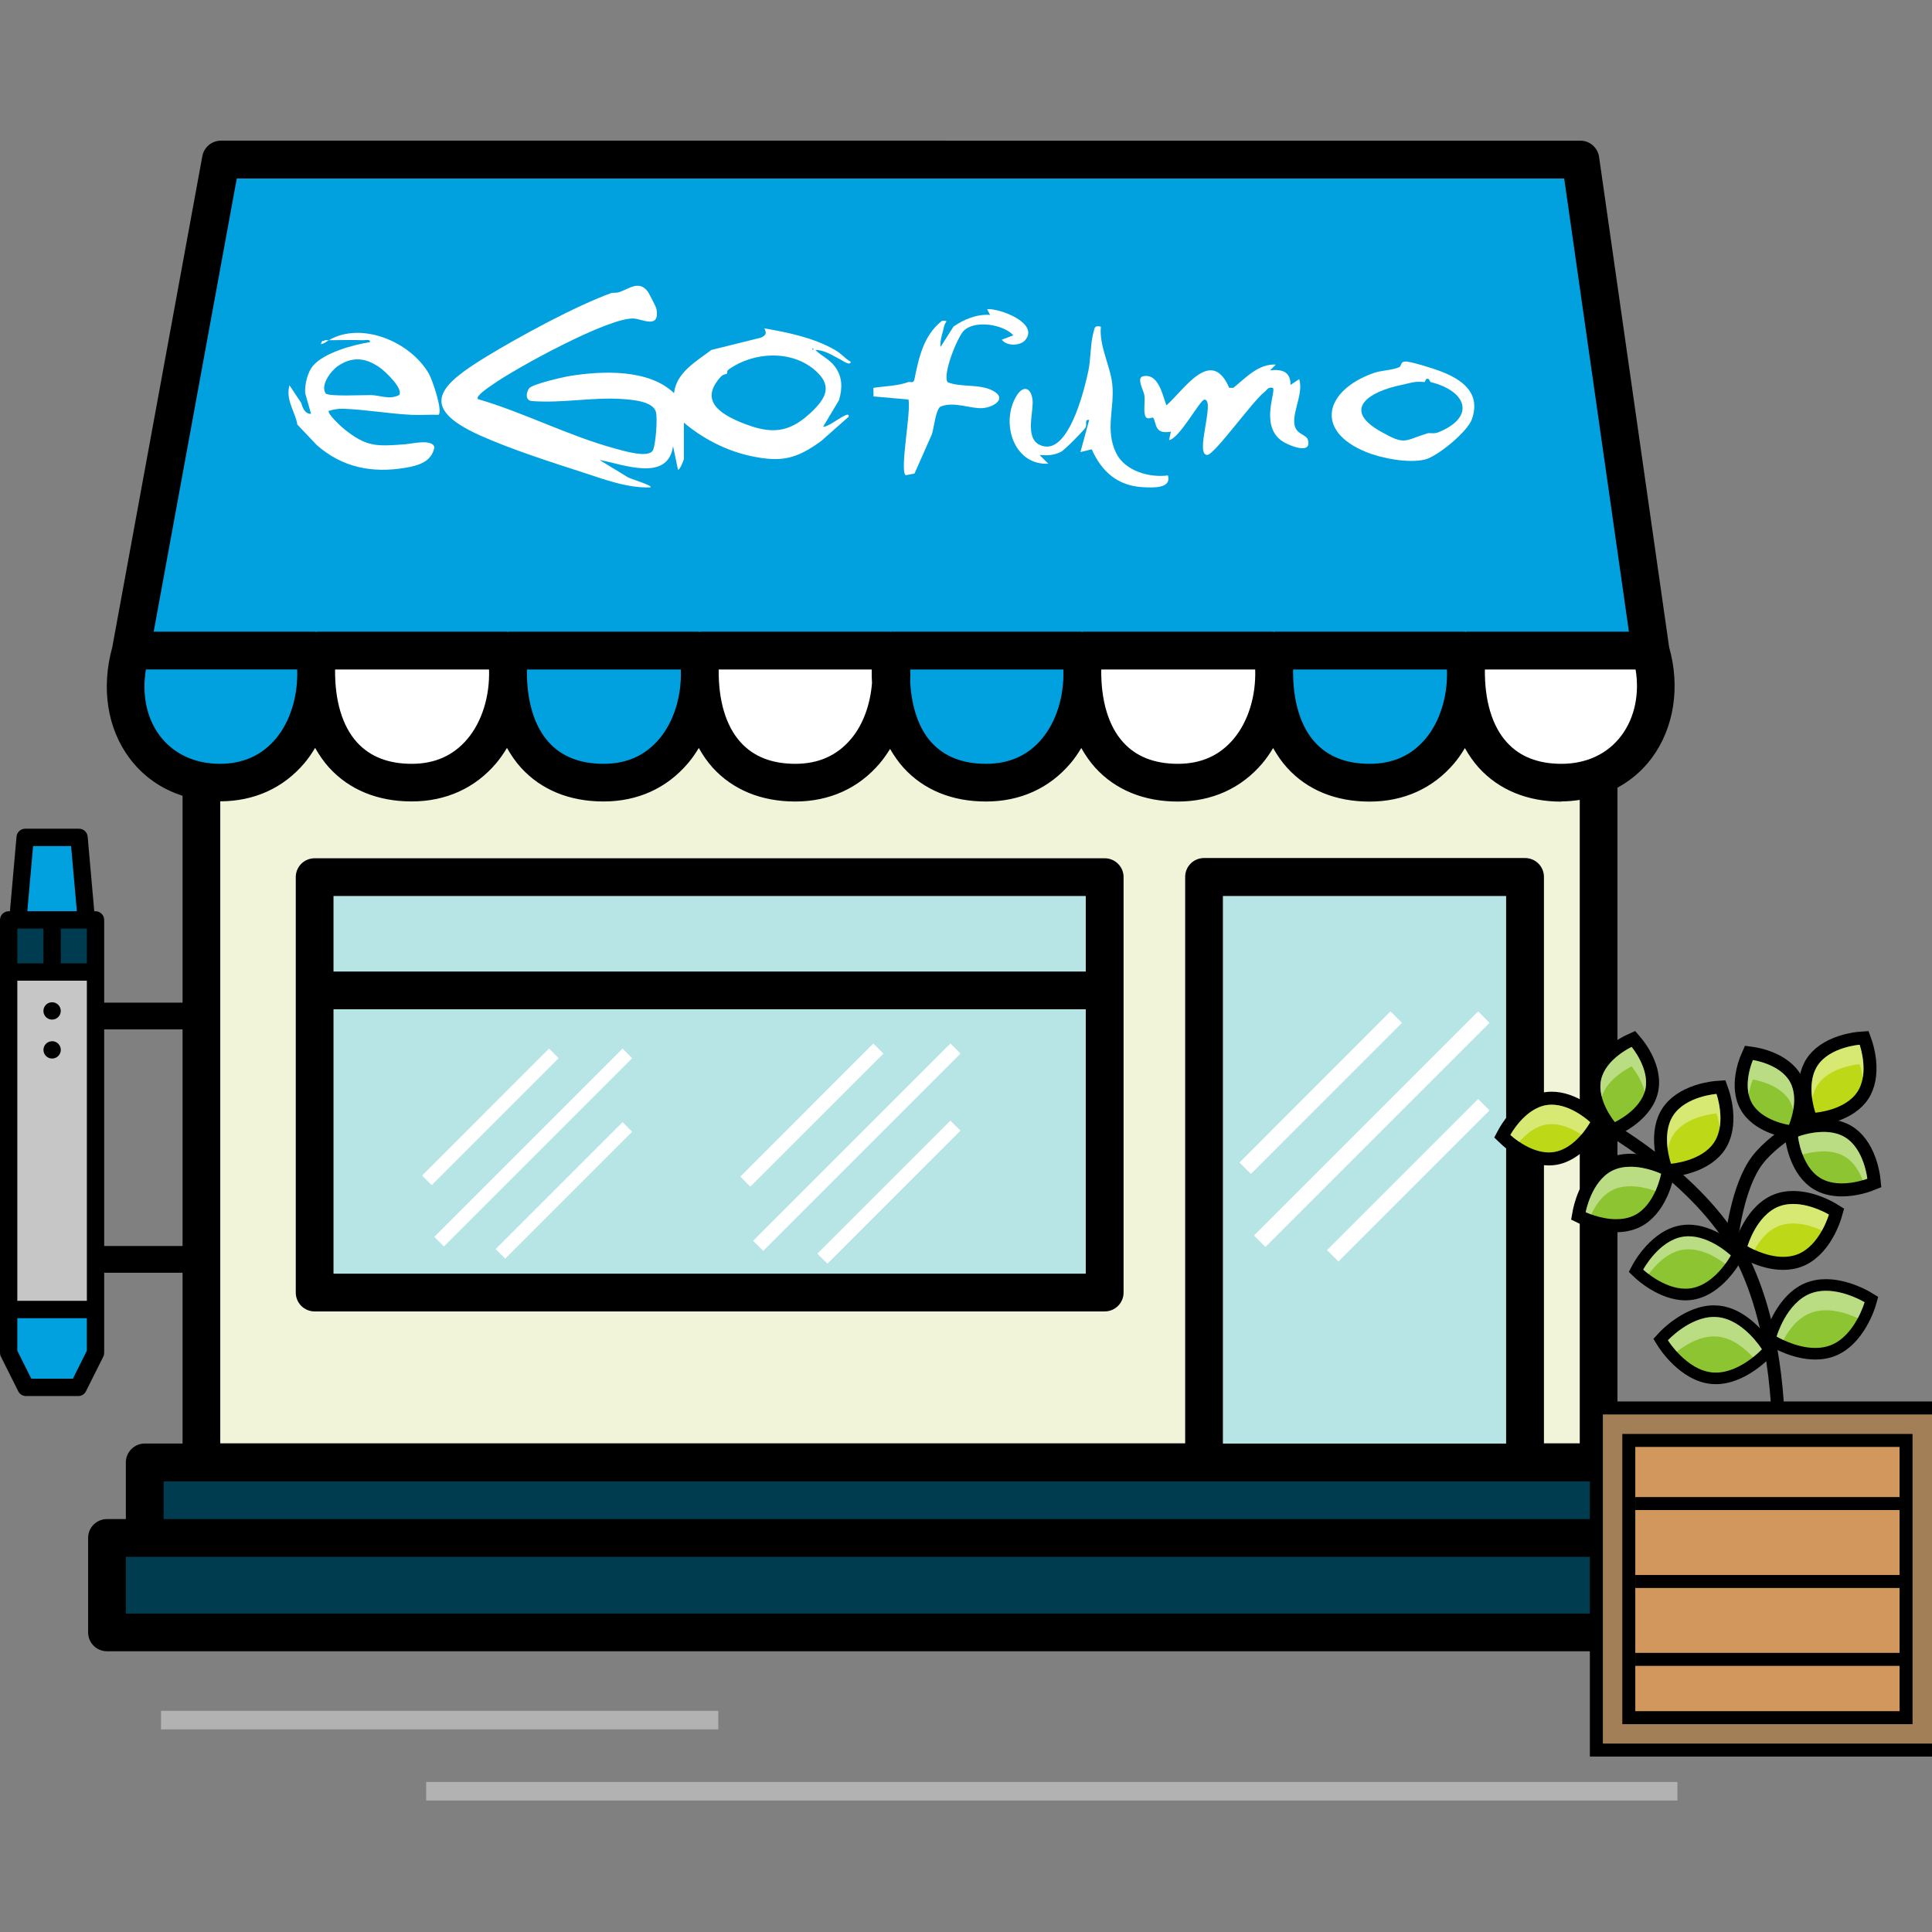 <?xml version="1.0" encoding="UTF-8"?><svg id="Livello_1" xmlns="http://www.w3.org/2000/svg" viewBox="0 0 512 512"><rect x="0" y="0" width="512" height="512" fill="#808080" stroke="none"/><path d="m443.67,402.58h-5.01v-15.01c0-2.76-2.23-5.01-5.01-5.01h-5.01v-173.82c3.55-1.93,6.66-4.56,9.14-7.92,5.87-7.94,7.54-18.84,4.56-29.27l-18.57-129.97c-.36-2.46-2.46-4.3-4.95-4.3H58.54c-2.42,0-4.48,1.73-4.92,4.11l-23.86,130.1c-3,10.88-1.33,21.61,4.62,29.51,3.56,4.75,8.39,8.1,14,9.89v171.66h-10.02c-2.76,0-5.01,2.25-5.01,5.01v15.01h-4.99c-2.78,0-5.01,2.23-5.01,5.01v25.01c0,2.78,2.23,5.01,5.01,5.01h415.32c2.76,0,4.99-2.23,4.99-5.01v-25.01c0-2.78-2.23-5.01-4.99-5.01Z" style="stroke-width:0px;"/><rect x="43.36" y="392.58" width="385.29" height="10" style="fill:#003c4f; stroke-width:0px;"/><rect x="33.34" y="412.58" width="405.32" height="15.03" style="fill:#003c4f; stroke-width:0px;"/><circle cx="258.52" cy="312.51" r="12.91" style="fill:#22b573; stroke-width:0px;"/><circle cx="258.52" cy="312.51" r="2.91" style="fill:#1b1464; stroke-width:0px;"/><rect x="88.38" y="267.47" width="199.36" height="70.07" style="fill:#b7e5e5; stroke-width:0px;"/><rect x="88.38" y="237.45" width="199.36" height="20.02" style="fill:#b7e5e5; stroke-width:0px;"/><path d="m413.8,212.44c-9.01,0-16.57-3.11-21.91-8.99-1.41-1.56-2.61-3.32-3.68-5.2-.86,1.43-1.78,2.8-2.85,4.05-5.61,6.62-13.34,10.13-22.4,10.13s-16.57-3.11-21.89-8.99c-1.41-1.56-2.61-3.32-3.68-5.2-.86,1.43-1.8,2.8-2.85,4.05-5.61,6.62-13.36,10.13-22.4,10.13s-16.57-3.11-21.91-8.99c-1.41-1.56-2.61-3.32-3.68-5.2-.86,1.43-1.78,2.8-2.85,4.05-5.61,6.62-13.34,10.13-22.4,10.13s-16.57-3.11-21.89-8.99c-1.35-1.5-2.5-3.17-3.53-4.95-.83,1.33-1.73,2.63-2.72,3.81-5.61,6.62-13.36,10.13-22.4,10.13s-16.57-3.11-21.91-8.99c-1.41-1.56-2.61-3.32-3.66-5.2-.86,1.43-1.8,2.8-2.87,4.05-5.61,6.62-13.34,10.13-22.38,10.13s-16.58-3.11-21.91-8.99c-1.41-1.56-2.61-3.32-3.68-5.2-.86,1.43-1.8,2.8-2.85,4.05-5.61,6.62-13.36,10.13-22.4,10.13s-16.57-3.11-21.91-8.99c-1.41-1.56-2.61-3.32-3.68-5.2-.86,1.43-1.78,2.8-2.85,4.05-5.59,6.6-13.28,10.09-22.29,10.11v170.14h255.71v-150.12c0-2.76,2.23-4.99,5.01-4.99h85.06c2.76,0,5.01,2.23,5.01,4.99v150.12h9.49v-170.51c-1.58.23-3.17.39-4.84.39Zm-116.04,130.09c0,2.78-2.25,5.01-5.01,5.01H83.39c-2.78,0-5.01-2.23-5.01-5.01v-110.09c0-2.76,2.23-4.99,5.01-4.99h209.36c2.76,0,5.01,2.23,5.01,4.99v110.09Z" style="fill:#f2f4d9; stroke-width:0px;"/><path d="m431.63,167.4h-42.83c-.15,0-.26.06-.39.08-.15-.02-.26-.08-.41-.08h-50.03c-.13,0-.26.06-.39.08-.13-.02-.26-.08-.39-.08h-50.05c-.13,0-.24.06-.38.08-.15-.02-.26-.08-.41-.08h-50.03c-.09,0-.17.04-.24.06-.09-.02-.17-.06-.26-.06h-50.03c-.15,0-.26.06-.39.08-.15-.02-.26-.08-.41-.08h-50.03c-.13,0-.24.06-.39.08-.13-.02-.26-.08-.39-.08h-50.05c-.13,0-.24.06-.38.08-.15-.02-.26-.08-.41-.08h-42.61l22.02-120.09h351.78l17.15,120.09Z" style="fill:#01a1e0; stroke-width:0px;"/><path d="m78.76,177.42c.24,7.02-1.82,13.81-5.74,18.42-3.7,4.37-8.67,6.58-14.75,6.58-6.66,0-12.31-2.65-15.91-7.43-3.51-4.65-4.78-10.92-3.7-17.58h40.09Z" style="fill:#01a1e0; stroke-width:0px;"/><path d="m88.8,177.42c-.09,8.25,1.91,15.01,5.8,19.3,3.43,3.79,8.31,5.7,14.5,5.7s11.05-2.21,14.76-6.58c3.9-4.62,5.97-11.41,5.74-18.42h-40.8Z" style="fill:#fff; stroke-width:0px;"/><path d="m139.64,177.42c-.11,8.25,1.91,15.01,5.8,19.3,3.43,3.79,8.31,5.7,14.5,5.7s11.05-2.21,14.75-6.58c3.92-4.62,5.98-11.41,5.74-18.42h-40.79Z" style="fill:#01a1e0; stroke-width:0px;"/><path d="m231.02,177.42h-40.56c-.09,8.25,1.91,15.01,5.82,19.3,3.41,3.79,8.29,5.7,14.48,5.7s11.07-2.21,14.76-6.58c3.23-3.81,5.1-9.12,5.57-14.8-.08-1.18-.09-2.4-.08-3.62Z" style="fill:#fff; stroke-width:0px;"/><path d="m241.23,177.42c.04,1.16.04,2.33-.02,3.47.43,6.64,2.29,12.18,5.61,15.83,3.43,3.79,8.31,5.7,14.48,5.7s11.07-2.21,14.76-6.58c3.92-4.62,5.98-11.41,5.74-18.42h-40.58Z" style="fill:#01a1e0; stroke-width:0px;"/><path d="m291.84,177.42c-.09,8.25,1.91,15.01,5.82,19.3,3.41,3.79,8.29,5.7,14.48,5.7s11.07-2.21,14.76-6.58c3.9-4.62,5.97-11.41,5.74-18.42h-40.8Z" style="fill:#fff; stroke-width:0px;"/><path d="m342.68,177.42c-.09,8.25,1.91,15.01,5.8,19.3,3.43,3.79,8.31,5.7,14.48,5.7s11.07-2.21,14.76-6.58c3.92-4.62,5.98-11.41,5.74-18.42h-40.79Z" style="fill:#01a1e0; stroke-width:0px;"/><path d="m433.45,177.42h-39.94c-.09,8.25,1.91,15.01,5.82,19.3,3.41,3.79,8.29,5.7,14.48,5.7,6.66,0,12.33-2.68,15.93-7.56,3.49-4.69,4.78-11.01,3.71-17.45Z" style="fill:#fff; stroke-width:0px;"/><rect x="324.08" y="237.45" width="75.06" height="145.11" style="fill:#b7e5e5; stroke-width:0px;"/><path d="m173.97,81.83c.95,5.48-3.7,2.72-6,2.58-6.56-.41-31.46,13.23-37.55,17.6-.77.55-4.42,2.88-3.78,3.75,12.17,3.54,24.38,9.91,36.53,13.15,2,.53,8.98,2.72,9.93.27.69-1.78,1.16-8.06.75-9.92-.65-2.94-6.38-3.34-8.97-3.52-7.92-.53-15.98,1.17-23.94.54-1.78-.17-1.53-2.2-.74-3.34.78-1.13,8.9-2.98,10.75-3.29,8.62-1.41,21.03-1.9,27.68,4.54.58-5.48,5.93-8.44,9.89-11.45l13.12-3.26c1.35-.6,1.59-1.14.92-2.46,6.24,1.06,13.15,2.51,18.72,5.72,1.89,1.09,2.49,2.16,4.16,3.13-.03,1.22-2.16-.31-2.6-.53-2.12-1.06-4.15-2.58-6.76-2.6,1.63,1.63,3.75,2.44,5.2,4.42,2.01,2.74,2,5.68,1.07,8.87l-4.18,7c.51.5,4.45-2.31,5.34-2.72.45-.21,1.52-.9,1.41.11l-7.32,6.47c-6.6,4.81-10.63,5.67-18.68,3.95-6.46-1.39-12.68-4.6-17.68-8.84v9.63c0,.16-.98,2.84-1.56,2.86l-1.31-6.25c-1.39,9.63-13.28,4.77-19.5,3.65l7.26,4.43c.59.54,6.94,2.28,6.26,2.84-6.19.22-12.27-2.14-18.08-4.02-8.45-2.72-19.16-6.18-27.15-9.78-17.01-7.66-10.11-13.62,1.9-20.95,8.71-5.31,23.51-13.33,32.92-16.75.41-.15,1.36.02,2.09-.23,2.77-.94,5.21-3.17,7.52-.27.39.49,2.27,4.17,2.36,4.66Zm41.35,10.41v.52c.34-.17.34-.35,0-.52Zm-17.42,20.29c7.43,2.78,12.03,1.76,17.7-3.88,3.62-3.6,4.73-6.68.5-10.43-6.27-5.57-16.44-5.03-23.05-.26-.47.34-.32,1.01-.36,1.05-.18.15-1.02.15-1.58.74-6.35,6.8.58,10.47,6.78,12.79Z" style="fill:#fff; stroke-width:0px;"/><path d="m113.64,99c.92,1.59,3.73,9.79,2.6,10.93-2.41-.09-4.87.12-7.28,0-5.84-.29-12.03-1.39-17.93-1.6-1.41-.05-2.58.16-3.91.56-.48.68,3.22,4.1,3.91,4.67,6.13,5.01,8.88,4.74,16.37,4.17,1.78-.13,7.32-1.51,7.72.85-.79,3.87-4.28,4.81-7.72,5.39-8.73,1.48-16.67-.06-23.41-5.98l-5.19-5.47c-.44-3.14-3.21-6.53-2.08-10.4l3.12,4.68c.36,1.3.99,2.94,2.59,2.87l-1.55-5.47c-.16-2.22.61-5.57,2.08-7.28,3-3.5,10.66-5.54,15.08-6.25.12-.91-1.18-.49-1.81-.51-3.02-.12-6.09,0-9.11,0,8.7-5.05,21.58.36,26.52,8.84Zm-7.84,5.68c1.14-1.68-3.64-6.17-4.99-7.15-3.7-2.7-7.34-3.2-11.27-.52-1.84,1.25-4.69,5.06-3.24,7.23.62.92,10.16.42,12.02.46,2.44.06,4.91,1.32,7.48-.02Z" style="fill:#fff; stroke-width:0px;"/><path d="m86.08,90.15h1.04c-.61.35-1.16.93-2.08,1.04.47-1.47.46-.46,1.04-1.04Z" style="fill:#fff; stroke-width:0px;"/><path d="m240.74,101.25c.37-.14,1.29.39,1.55-.53,1.19-5.84,2.4-11.82,7.35-15.7,2.02-.16.79.32.58,1.35-.36,1.86-1.17,3.64-.97,5.59l3.45-5.43c2.84-1.94,6.19-3.32,9.68-3.08l-.78-1.53c3.22-.25,13.83,3.63,10.12,8.18-1.29,1.58-4.91,1.71-6.24-.08l3.08-1.16c-2.67-2.93-10.27-4.13-13.17-1.19-1.71,1.73-5.66,11.56-4.27,13.62,3.76,1.49,8.67.3,12.27,2.41,3.57,2.09-.36,4.3-3.04,4.46-3.22.2-7.59-1.89-11.14-.39-1.3.87-1.71,5.87-2.28,7.38l-4.58,10.35-2.33.44c-1.68-1.1,1.51-17.02.72-20.07l-9.25-.81-.03-2.27c3.11-.49,6.43-.48,9.28-1.55Z" style="fill:#fff; stroke-width:0px;"/><path d="m372.9,95.84c1.68.17,6.91,1.81,8.71,2.49,5.84,2.22,10.9,5.73,8.46,12.76-1.15,3.31-9.15,9.92-12.49,10.7-4.4,1.02-11.34-.3-15.51-1.99-13.93-5.64-10.89-16.39,1.89-20.92,2.19-.78,4.82-.72,6.8-1.55.79-.33.17-1.7,2.12-1.5Zm4.64,5.41c-2.82-.28-3.92.31-6.18.77-8.16,1.66-16.14,6.34-5.41,12.37,6.54,3.68,6.06,2.4,12.3.46.75-.23,1.7.21,2.89-.27,10-4.02,7.66-10.94-2.05-13.34-.13-.03-.31-1.25-1.14-.77l-.4.77Z" style="fill:#fff; stroke-width:0px;"/><path d="m338.11,96.62l-1.54,1.53c3.19-.37,5.49.34,5.42,3.87l2.3-1.54c1.42,4.17-2.88,10.25-.68,13.45.75,1.09,2.64,1.56,2.94,2.47,1.45,4.43-5.4,1.6-7.17.21-5.36-4.22-1.17-12.86-2.04-13.81-1.34-.35-1.54.56-2.32,1.15-3.02,2.31-13.2,16.58-15.07,16.61-3.46.06,2.24-14.71-.77-14.66-1.16.02-6.67,10.44-9.37,10.72l.49-2.23c-4.6.85-3.67-2.42-4.76-3.74-.12-.14-1.68.9-2.1-.6s.06-3.56-.16-5.26c-.17-1.28-2.24-4.71-.31-5.09,4.14-.82,5.12,5.2,6.16,7.73,4.91-4.43,11.91-15.56,16.63-4.64l1.11-.02c3.26-2.63,6.66-6.43,11.24-6.15Z" style="fill:#fff; stroke-width:0px;"/><path d="m291.74,86.56c-.49,5.13,2.46,10.25,3.01,15.15.71,6.29-1.98,12.08,1.02,18.31,2.31,4.8,8.84,6.64,13.75,5.97.96,3.5-3.82,3.26-6.6,3.12-6.71-.34-10.95-4.09-13.6-10.04l-2.99.73,2.31-8.5c-1.37-.25-.46,1.32-1,2.07-.77,1.05-5.47,5.85-6.43,6.34-1.93.99-3.56,1.02-5.7.88l2.31,2.3c-9.37.45-12.7-11.14-8.39-18.05,1.76-2.83,3.78-2.12,4.19,1.01.42,3.14-2.14,10.07,1.87,12.03,7.54,3.67,11.9-14.75,12.93-19.55.68-3.16.51-7.18,1.37-10.27.38-1.38.23-1.8,1.93-1.51Z" style="fill:#fff; stroke-width:0px;"/><rect x="321.54" y="297.1" width="83.99" height="4.28" transform="translate(-105.12 344.71) rotate(-45)" style="fill:#fff; stroke-width:0px;"/><polygon points="391.72 291.24 351.67 331.29 354.7 334.3 394.73 294.27 391.72 291.24" style="fill:#fff; stroke-width:0px;"/><polygon points="368.51 268.03 328.48 308.08 331.5 311.11 371.54 271.06 368.51 268.03" style="fill:#fff; stroke-width:0px;"/><rect x="106.03" y="302.3" width="70.56" height="3.6" transform="translate(-173.64 189) rotate(-45)" style="fill:#fff; stroke-width:0px;"/><polygon points="164.99 297.38 131.35 331.02 133.89 333.55 167.52 299.92 164.99 297.38" style="fill:#fff; stroke-width:0px;"/><polygon points="145.5 277.88 111.87 311.53 114.4 314.07 148.04 280.43 145.5 277.88" style="fill:#fff; stroke-width:0px;"/><rect x="190.09" y="302.14" width="73.94" height="3.77" transform="translate(-148.47 249.6) rotate(-45)" style="fill:#fff; stroke-width:0px;"/><polygon points="251.87 296.98 216.61 332.23 219.28 334.89 254.52 299.64 251.87 296.98" style="fill:#fff; stroke-width:0px;"/><polygon points="231.44 276.55 196.2 311.81 198.85 314.47 234.11 279.22 231.44 276.55" style="fill:#fff; stroke-width:0px;"/><path d="m6.67,219.62c-1.19,0-2.18.91-2.29,2.09l-1.75,19.78h-.33c-1.27,0-2.3,1.03-2.3,2.3v114.71c0,.36.08.71.24,1.03l4.59,9.17c.38.77,1.18,1.27,2.05,1.27h13.85c.87,0,1.67-.49,2.05-1.27l4.59-9.17c.16-.32.24-.67.24-1.03v-114.71c.02-1.23-1.06-2.32-2.3-2.3h-.33s-1.75-19.78-1.75-19.78c-.1-1.18-1.1-2.09-2.29-2.09H6.67Z" style="stroke-width:0px;"/><rect x="16.1" y="246.08" width="6.92" height="9.22" style="fill:#003c4f; stroke-width:0px;"/><rect x="4.59" y="259.89" width="18.43" height="84.84" style="fill:#c6c6c6; stroke-width:0px;"/><polygon points="4.59 349.33 23.02 349.33 23.02 357.95 19.31 365.37 8.3 365.37 4.59 357.95 4.59 349.33" style="fill:#01a1e0; stroke-width:0px;"/><rect x="4.59" y="246.08" width="6.92" height="9.22" style="fill:#003c4f; stroke-width:0px;"/><polygon points="8.77 224.21 18.84 224.21 20.37 241.49 7.24 241.49 8.77 224.21" style="fill:#01a1e0; stroke-width:0px;"/><path d="m11.51,268.02c.06,1.26,1.13,2.25,2.4,2.18,1.27-.06,2.25-1.14,2.19-2.4-.06-1.27-1.14-2.25-2.4-2.19h0c-1.27.06-2.25,1.14-2.19,2.4Z" style="stroke-width:0px;"/><path d="m13.7,275.94c-1.27.06-2.25,1.14-2.18,2.4.06,1.26,1.13,2.25,2.4,2.18,1.27-.06,2.25-1.14,2.19-2.4-.06-1.27-1.14-2.25-2.4-2.19h0Z" style="stroke-width:0px;"/><rect x="24.01" y="265.72" width="27.6" height="7.09" transform="translate(75.62 538.52) rotate(-180)" style="stroke-width:0px;"/><rect x="24.01" y="330.2" width="27.6" height="7.09" transform="translate(75.62 667.49) rotate(-180)" style="stroke-width:0px;"/><line x1="112.94" y1="474.7" x2="444.53" y2="474.7" style="stroke:#b2b2b2; stroke-miterlimit:10; stroke-width:4.91px;"/><line x1="42.67" y1="455.84" x2="190.35" y2="455.84" style="stroke:#b2b2b2; stroke-miterlimit:10; stroke-width:4.91px;"/><path d="m471.25,378.53s.36-30.19-12.36-49.94c-12.72-19.75-37.61-32.53-37.61-32.53" style="fill:none; stroke:#000; stroke-miterlimit:10; stroke-width:3.44px;"/><path d="m482.82,295.02s-11.73,5.39-17.11,12.45c-5.38,7.06-6.82,21.11-6.82,21.11" style="fill:none; stroke:#000; stroke-miterlimit:10; stroke-width:3.44px;"/><rect x="423.05" y="373.12" width="90.67" height="90.67" style="fill:#a37f57; stroke-width:0px;"/><path d="m512,374.84v87.23h-87.23v-87.23h87.23m3.44-3.44h-94.11v94.11h94.11v-94.11h0Z" style="stroke-width:0px;"/><rect x="431.65" y="381.73" width="73.47" height="73.47" style="fill:#d1975d; stroke-width:0px;"/><path d="m503.4,383.45v70.03h-70.03v-70.03h70.03m3.44-3.44h-76.91v76.91h76.91v-76.91h0Z" style="stroke-width:0px;"/><line x1="503.4" y1="398.46" x2="433.37" y2="398.46" style="fill:none; stroke:#000; stroke-miterlimit:10; stroke-width:3.44px;"/><line x1="503.4" y1="419.11" x2="433.37" y2="419.11" style="fill:none; stroke:#000; stroke-miterlimit:10; stroke-width:3.44px;"/><line x1="503.4" y1="439.75" x2="433.37" y2="439.75" style="fill:none; stroke:#000; stroke-miterlimit:10; stroke-width:3.44px;"/><path d="m454.72,365.28c-.36,0-.73-.02-1.1-.05-7.55-.72-12.7-8.89-12.91-9.24l-.62-1,.8-.86c.25-.27,6.25-6.67,13.33-6.67.36,0,.73.02,1.1.05,7.55.72,12.7,8.89,12.91,9.24l.62,1-.8.86c-.25.27-6.25,6.67-13.33,6.67h0Z" style="fill:#8cc531; stroke-width:0px;"/><path d="m454.22,349.01c.31,0,.63.01.95.04,6.88.66,11.75,8.52,11.75,8.52,0,0-5.71,6.18-12.2,6.18-.31,0-.63-.01-.95-.04-6.88-.66-11.75-8.52-11.75-8.52,0,0,5.71-6.18,12.2-6.18m0-3.08c-7.75,0-14.19,6.87-14.46,7.16l-1.59,1.72,1.24,1.99c.23.37,5.77,9.16,14.07,9.96.41.04.83.06,1.24.06,7.75,0,14.19-6.87,14.46-7.16l1.59-1.72-1.24-1.99c-.23-.37-5.77-9.16-14.07-9.96-.41-.04-.83-.06-1.24-.06h0Z" style="stroke-width:0px;"/><g style="opacity:.4;"><path d="m464.56,359.69c-2.08-2.29-5.4-5.1-9.39-5.48-4.29-.41-8.35,2.08-10.79,4.01-1.5-1.65-2.36-3.04-2.36-3.04,0,0,6.28-6.79,13.15-6.13,6.88.66,11.75,8.52,11.75,8.52,0,0-.89.96-2.36,2.12Z" style="fill:#fff; stroke-width:0px;"/></g><path d="m481.06,358.77c-5.63,0-10.82-3.13-11.04-3.26l-1-.61.32-1.13c.11-.39,2.83-9.65,9.9-12.41,1.41-.55,2.98-.83,4.65-.83,5.63,0,10.82,3.13,11.04,3.26l1,.61-.32,1.13c-.11.39-2.83,9.65-9.9,12.41-1.41.55-2.98.83-4.65.83h0Z" style="fill:#8cc531; stroke-width:0px;"/><path d="m483.9,342.07c5.27,0,10.23,3.03,10.23,3.03,0,0-2.54,8.89-8.98,11.4-1.33.52-2.72.72-4.09.72-5.27,0-10.23-3.03-10.23-3.03,0,0,2.54-8.89,8.98-11.4,1.33-.52,2.72-.72,4.09-.72m0-3.08c-1.87,0-3.62.31-5.21.93-7.77,3.03-10.7,13-10.82,13.42l-.64,2.25,2,1.22c.23.14,5.77,3.48,11.84,3.48,1.87,0,3.62-.31,5.21-.93,7.77-3.03,10.7-13,10.82-13.42l.64-2.25-2-1.22c-.23-.14-5.77-3.48-11.84-3.48h0Z" style="stroke-width:0px;"/><g style="opacity:.4;"><path d="m479.8,347.96c-3.44,1.34-5.77,4.51-7.19,7.17-1.11-.52-1.79-.93-1.79-.93,0,0,2.54-8.89,8.98-11.4,6.44-2.51,14.33,2.31,14.33,2.31,0,0-.55,1.92-1.79,4.23-2.7-1.26-7.98-3.16-12.54-1.38Z" style="fill:#fff; stroke-width:0px;"/></g><path d="m472.57,334.8c-5.29,0-10.16-2.93-10.36-3.06l-1.12-.68.36-1.26c.11-.37,2.67-9.07,9.34-11.67,1.34-.52,2.82-.79,4.41-.79,5.29,0,10.16,2.93,10.36,3.06l1.12.68-.36,1.26c-.11.37-2.67,9.07-9.34,11.67-1.34.52-2.83.79-4.41.79h0Z" style="fill:#bcd816; stroke-width:0px;"/><path d="m475.2,319.06c4.87,0,9.47,2.81,9.47,2.81,0,0-2.35,8.22-8.31,10.54-1.23.48-2.52.67-3.79.67-4.87,0-9.47-2.81-9.47-2.81,0,0,2.35-8.22,8.31-10.54,1.23-.48,2.52-.67,3.79-.67m0-3.44c-1.8,0-3.5.3-5.04.91-3.18,1.24-5.99,3.88-8.13,7.65-1.49,2.63-2.17,4.9-2.24,5.15l-.72,2.52,2.24,1.37c.55.34,5.58,3.31,11.26,3.31,1.8,0,3.5-.3,5.04-.91,3.18-1.24,5.99-3.88,8.13-7.65,1.49-2.63,2.17-4.9,2.24-5.15l.72-2.52-2.24-1.37c-.55-.34-5.58-3.31-11.26-3.31h0Z" style="stroke-width:0px;"/><g style="opacity:.4;"><path d="m471.42,324.9c-3.05,1.19-5.16,3.93-6.49,6.32-1.13-.52-1.82-.94-1.82-.94,0,0,2.35-8.22,8.31-10.54,5.95-2.32,13.25,2.14,13.25,2.14,0,0-.56,1.95-1.82,4.22-2.54-1.16-7.31-2.8-11.43-1.2Z" style="fill:#fff; stroke-width:0px;"/></g><path d="m441.21,308.97c-.12-.35-2.98-8.55.77-14.3,3.75-5.75,12.41-6.45,12.78-6.48l1.31-.1.44,1.23c.12.35,2.98,8.55-.77,14.31-3.75,5.75-12.41,6.45-12.78,6.48l-1.31.1-.44-1.23Z" style="fill:#bcd816; stroke-width:0px;"/><path d="m454.88,289.91s2.74,7.68-.59,12.79c-3.33,5.11-11.46,5.7-11.46,5.7,0,0-2.74-7.68.59-12.79,3.33-5.11,11.46-5.7,11.46-5.7m2.36-3.62l-2.61.19c-.25.02-2.52.2-5.28,1.09-3.97,1.27-7.01,3.41-8.81,6.16-1.8,2.76-2.52,6.4-2.08,10.55.3,2.88,1.05,5.04,1.13,5.28l.88,2.47,2.61-.19c.25-.02,2.52-.2,5.28-1.09,3.97-1.27,7.01-3.41,8.81-6.16,1.8-2.76,2.52-6.4,2.08-10.55-.3-2.88-1.05-5.04-1.13-5.28l-.88-2.47h0Z" style="stroke-width:0px;"/><g style="opacity:.4;"><path d="m454.88,295.07s-8.13.6-11.46,5.7c-.78,1.2-1.22,2.54-1.45,3.88-.37-2.66-.38-6.24,1.45-9.05,3.33-5.11,11.46-5.7,11.46-5.7,0,0,1.6,4.5.86,8.9-.31-2.18-.86-3.74-.86-3.74Z" style="fill:#fff; stroke-width:0px;"/></g><path d="m479.47,295.45c-.12-.34-2.91-8.35.75-13.97,3.66-5.62,12.12-6.3,12.48-6.33l1.31-.1.44,1.23c.12.34,2.91,8.35-.75,13.97-3.66,5.62-12.12,6.3-12.48,6.33l-1.31.1-.44-1.23Z" style="fill:#bcd816; stroke-width:0px;"/><path d="m492.82,276.87s2.67,7.48-.57,12.45c-3.24,4.97-11.16,5.55-11.16,5.55,0,0-2.67-7.48.57-12.45,3.24-4.97,11.16-5.55,11.16-5.55m2.36-3.62l-2.61.19c-.24.02-2.47.2-5.17,1.07-3.88,1.25-6.86,3.33-8.63,6.04-1.76,2.7-2.47,6.27-2.04,10.33.3,2.82,1.03,4.93,1.11,5.16l.88,2.47,2.61-.19c.24-.02,2.47-.2,5.17-1.07,3.88-1.25,6.86-3.33,8.63-6.04,1.76-2.7,2.47-6.27,2.04-10.33-.3-2.82-1.03-4.93-1.11-5.16l-.88-2.47h0Z" style="stroke-width:0px;"/><g style="opacity:.4;"><path d="m492.82,282.03s-7.92.58-11.16,5.55c-.75,1.15-1.18,2.43-1.4,3.72-.37-2.6-.39-6.12,1.4-8.88,3.24-4.97,11.16-5.55,11.16-5.55,0,0,1.58,4.43.83,8.73-.3-2.08-.83-3.57-.83-3.57Z" style="fill:#fff; stroke-width:0px;"/></g><path d="m488.11,315.33c-2.56,0-4.78-.56-6.6-1.67-5.73-3.49-6.68-11.91-6.72-12.27l-.14-1.3,1.22-.48c.14-.06,3.5-1.36,7.38-1.36,2.56,0,4.78.56,6.6,1.67,5.73,3.49,6.68,11.91,6.72,12.27l.14,1.3-1.22.48c-.14.06-3.5,1.36-7.38,1.36h0Z" style="fill:#8cc531; stroke-width:0px;"/><path d="m483.25,299.97c1.91,0,3.95.35,5.71,1.42,5.07,3.08,5.9,10.98,5.9,10.98,0,0-3.15,1.24-6.75,1.24-1.91,0-3.95-.35-5.71-1.42-5.07-3.08-5.9-10.98-5.9-10.98,0,0,3.15-1.24,6.75-1.24m0-3.44c-4.13,0-7.63,1.32-8.01,1.48l-2.44.96.27,2.61c.03.24.28,2.46,1.23,5.13,1.37,3.84,3.55,6.76,6.31,8.43,2.09,1.27,4.62,1.92,7.5,1.92,4.13,0,7.63-1.32,8.01-1.48l2.44-.96-.27-2.61c-.03-.24-.28-2.46-1.23-5.13-1.37-3.84-3.55-6.76-6.31-8.43-2.09-1.27-4.62-1.92-7.5-1.92h0Z" style="stroke-width:0px;"/><g style="opacity:.4;"><path d="m488.96,306.55c-3.82-2.32-8.95-1.25-11.26-.58-.97-2.54-1.21-4.76-1.21-4.76,0,0,7.39-2.9,12.46.18,5.07,3.08,5.9,10.98,5.9,10.98,0,0-.45.18-1.21.4-.86-2.26-2.31-4.77-4.69-6.22Z" style="fill:#fff; stroke-width:0px;"/></g><path d="m473.84,299.82c-.33-.05-8.07-1.23-11.09-6.66-3.01-5.43.08-12.63.21-12.93l.53-1.2,1.3.19c.33.05,8.07,1.23,11.09,6.66,3.02,5.43-.08,12.63-.21,12.93l-.53,1.2-1.3-.19Z" style="fill:#8cc531; stroke-width:0px;"/><path d="m464.54,280.92s7.19,1.04,9.83,5.79c2.64,4.75-.28,11.4-.28,11.4,0,0-7.19-1.04-9.83-5.79-2.64-4.75.28-11.4.28-11.4m-2.1-3.78l-1.05,2.4c-.37.84-3.51,8.39-.14,14.46,3.37,6.06,11.43,7.39,12.34,7.52l2.59.38,1.05-2.4c.37-.84,3.51-8.39.14-14.46-3.37-6.06-11.44-7.39-12.34-7.52l-2.59-.38h0Z" style="stroke-width:0px;"/><g style="opacity:.4;"><path d="m474.37,291.88c-2.64-4.75-9.83-5.79-9.83-5.79,0,0-.74,1.68-1.13,3.95-.96-4.34,1.13-9.11,1.13-9.11,0,0,7.19,1.04,9.83,5.79,1.31,2.36,1.25,5.2.85,7.46-.17-.79-.45-1.56-.85-2.29Z" style="fill:#fff; stroke-width:0px;"/></g><path d="m426.63,298.47c-.22-.26-5.39-6.49-3.99-12.75s8.73-9.69,9.05-9.84l1.19-.55.84,1c.22.26,5.39,6.49,3.99,12.75-1.4,6.26-8.73,9.69-9.05,9.84l-1.19.55-.84-1Z" style="fill:#8cc531; stroke-width:0px;"/><path d="m432.4,277.45s4.86,5.77,3.63,11.27c-1.23,5.5-8.08,8.65-8.08,8.65,0,0-4.86-5.77-3.63-11.27,1.23-5.5,8.08-8.65,8.08-8.65m.94-4.22l-2.38,1.09c-.86.4-8.45,4.06-10.01,11.02-1.56,6.96,3.75,13.51,4.36,14.24l1.69,2,2.38-1.09c.86-.4,8.45-4.06,10.01-11.02,1.56-6.96-3.75-13.51-4.36-14.24l-1.69-2h0Z" style="stroke-width:0px;"/><g style="opacity:.4;"><path d="m435.87,289.32c-.95-3.72-3.47-6.71-3.47-6.71,0,0-6.35,2.92-7.92,8.05-.37-1.45-.51-3.02-.16-4.56,1.23-5.5,8.08-8.65,8.08-8.65,0,0,4.86,5.77,3.63,11.27-.05.2-.1.4-.16.6Z" style="fill:#fff; stroke-width:0px;"/></g><path d="m446.65,343.07c-6.39,0-12.01-5.27-12.24-5.49l-.85-.81.55-1.03c.18-.34,4.53-8.35,11.62-9.5.58-.09,1.17-.14,1.77-.14,6.39,0,12.01,5.27,12.24,5.49l.85.81-.55,1.03c-.18.34-4.53,8.35-11.62,9.5-.58.09-1.17.14-1.77.14h0Z" style="fill:#8cc531; stroke-width:0px;"/><path d="m447.5,327.63c5.85,0,11.18,5.07,11.18,5.07,0,0-4.09,7.67-10.5,8.7-.51.08-1.02.12-1.53.12-5.85,0-11.18-5.07-11.18-5.07,0,0,4.09-7.67,10.5-8.7.51-.08,1.02-.12,1.53-.12m0-3.08c-.68,0-1.36.05-2.02.16-7.83,1.27-12.53,9.93-12.73,10.29l-1.1,2.07,1.7,1.61c.25.24,6.31,5.92,13.3,5.92.68,0,1.36-.05,2.02-.16,7.83-1.27,12.53-9.93,12.73-10.29l1.1-2.07-1.7-1.61c-.25-.24-6.31-5.92-13.3-5.92h0Z" style="stroke-width:0px;"/><g style="opacity:.4;"><path d="m445.97,331.19c-4.15.67-7.32,4.12-9.05,6.47-.92-.69-1.45-1.2-1.45-1.2,0,0,4.09-7.67,10.5-8.7,6.41-1.04,12.71,4.95,12.71,4.95,0,0-.51.96-1.45,2.24-2.23-1.69-6.72-4.48-11.26-3.75Z" style="fill:#fff; stroke-width:0px;"/></g><path d="m428.3,324.82c-4.56,0-8.65-1.95-8.82-2.03l-1.18-.57.23-1.29c.07-.37,1.7-9.03,7.91-12.19,1.64-.84,3.56-1.26,5.69-1.26,4.56,0,8.65,1.95,8.82,2.03l1.18.57-.23,1.29c-.07.37-1.7,9.03-7.91,12.19-1.64.84-3.56,1.26-5.69,1.26h0Z" style="fill:#8cc531; stroke-width:0px;"/><path d="m432.13,309.2c4.22,0,8.08,1.86,8.08,1.86,0,0-1.48,8.15-6.99,10.97-1.55.79-3.26,1.07-4.91,1.07-4.22,0-8.08-1.86-8.08-1.86,0,0,1.48-8.15,6.99-10.97,1.55-.79,3.26-1.07,4.91-1.07m0-3.44c-2.41,0-4.58.49-6.47,1.45-2.97,1.51-5.44,4.35-7.15,8.21-1.19,2.69-1.62,4.96-1.67,5.21l-.47,2.58,2.36,1.14c.47.22,4.71,2.2,9.57,2.2,2.4,0,4.58-.49,6.47-1.45,2.97-1.51,5.44-4.35,7.15-8.21,1.19-2.69,1.62-4.96,1.67-5.21l.47-2.58-2.36-1.14c-.47-.22-4.71-2.2-9.57-2.2h0Z" style="stroke-width:0px;"/><g style="opacity:.4;"><path d="m427.22,315.44c-2.71,1.38-4.44,4.05-5.51,6.41-.93-.33-1.49-.6-1.49-.6,0,0,1.48-8.15,6.99-10.97,5.52-2.81,12.98.78,12.98.78,0,0-.38,2.11-1.49,4.56-2.46-.88-7.49-2.22-11.5-.18Z" style="fill:#fff; stroke-width:0px;"/></g><path d="m410.46,307.13c-5.95,0-11.17-4.9-11.39-5.11l-.95-.9.62-1.15c.17-.32,4.22-7.74,10.83-8.8.54-.08,1.09-.13,1.65-.13,5.95,0,11.17,4.9,11.39,5.11l.95.9-.62,1.16c-.17.32-4.22,7.74-10.83,8.8-.54.08-1.09.13-1.65.13h0Z" style="fill:#bcd816; stroke-width:0px;"/><path d="m411.22,292.75c5.33,0,10.2,4.64,10.2,4.64,0,0-3.74,6.98-9.58,7.91-.46.07-.92.11-1.38.11-5.33,0-10.2-4.64-10.2-4.64,0,0,3.74-6.98,9.58-7.91.46-.07.92-.11,1.38-.11m0-3.44c-.65,0-1.29.05-1.92.15-3.18.51-6.29,2.38-9,5.41-1.89,2.11-2.95,4.06-3.07,4.27l-1.24,2.31,1.9,1.81c.6.57,6.05,5.59,12.57,5.59.65,0,1.29-.05,1.92-.15,3.18-.51,6.29-2.38,9-5.41,1.89-2.11,2.95-4.06,3.07-4.27l1.24-2.31-1.9-1.81c-.6-.57-6.05-5.59-12.57-5.59h0Z" style="stroke-width:0px;"/><g style="opacity:.4;"><path d="m409.85,298.02c-3.07.49-5.56,2.65-7.23,4.59-1.45-.98-2.35-1.84-2.35-1.84,0,0,3.74-6.98,9.58-7.91,5.84-.93,11.57,4.53,11.57,4.53,0,0-.84,1.57-2.35,3.32-2.21-1.49-5.69-3.26-9.22-2.69Z" style="fill:#fff; stroke-width:0px;"/></g></svg>